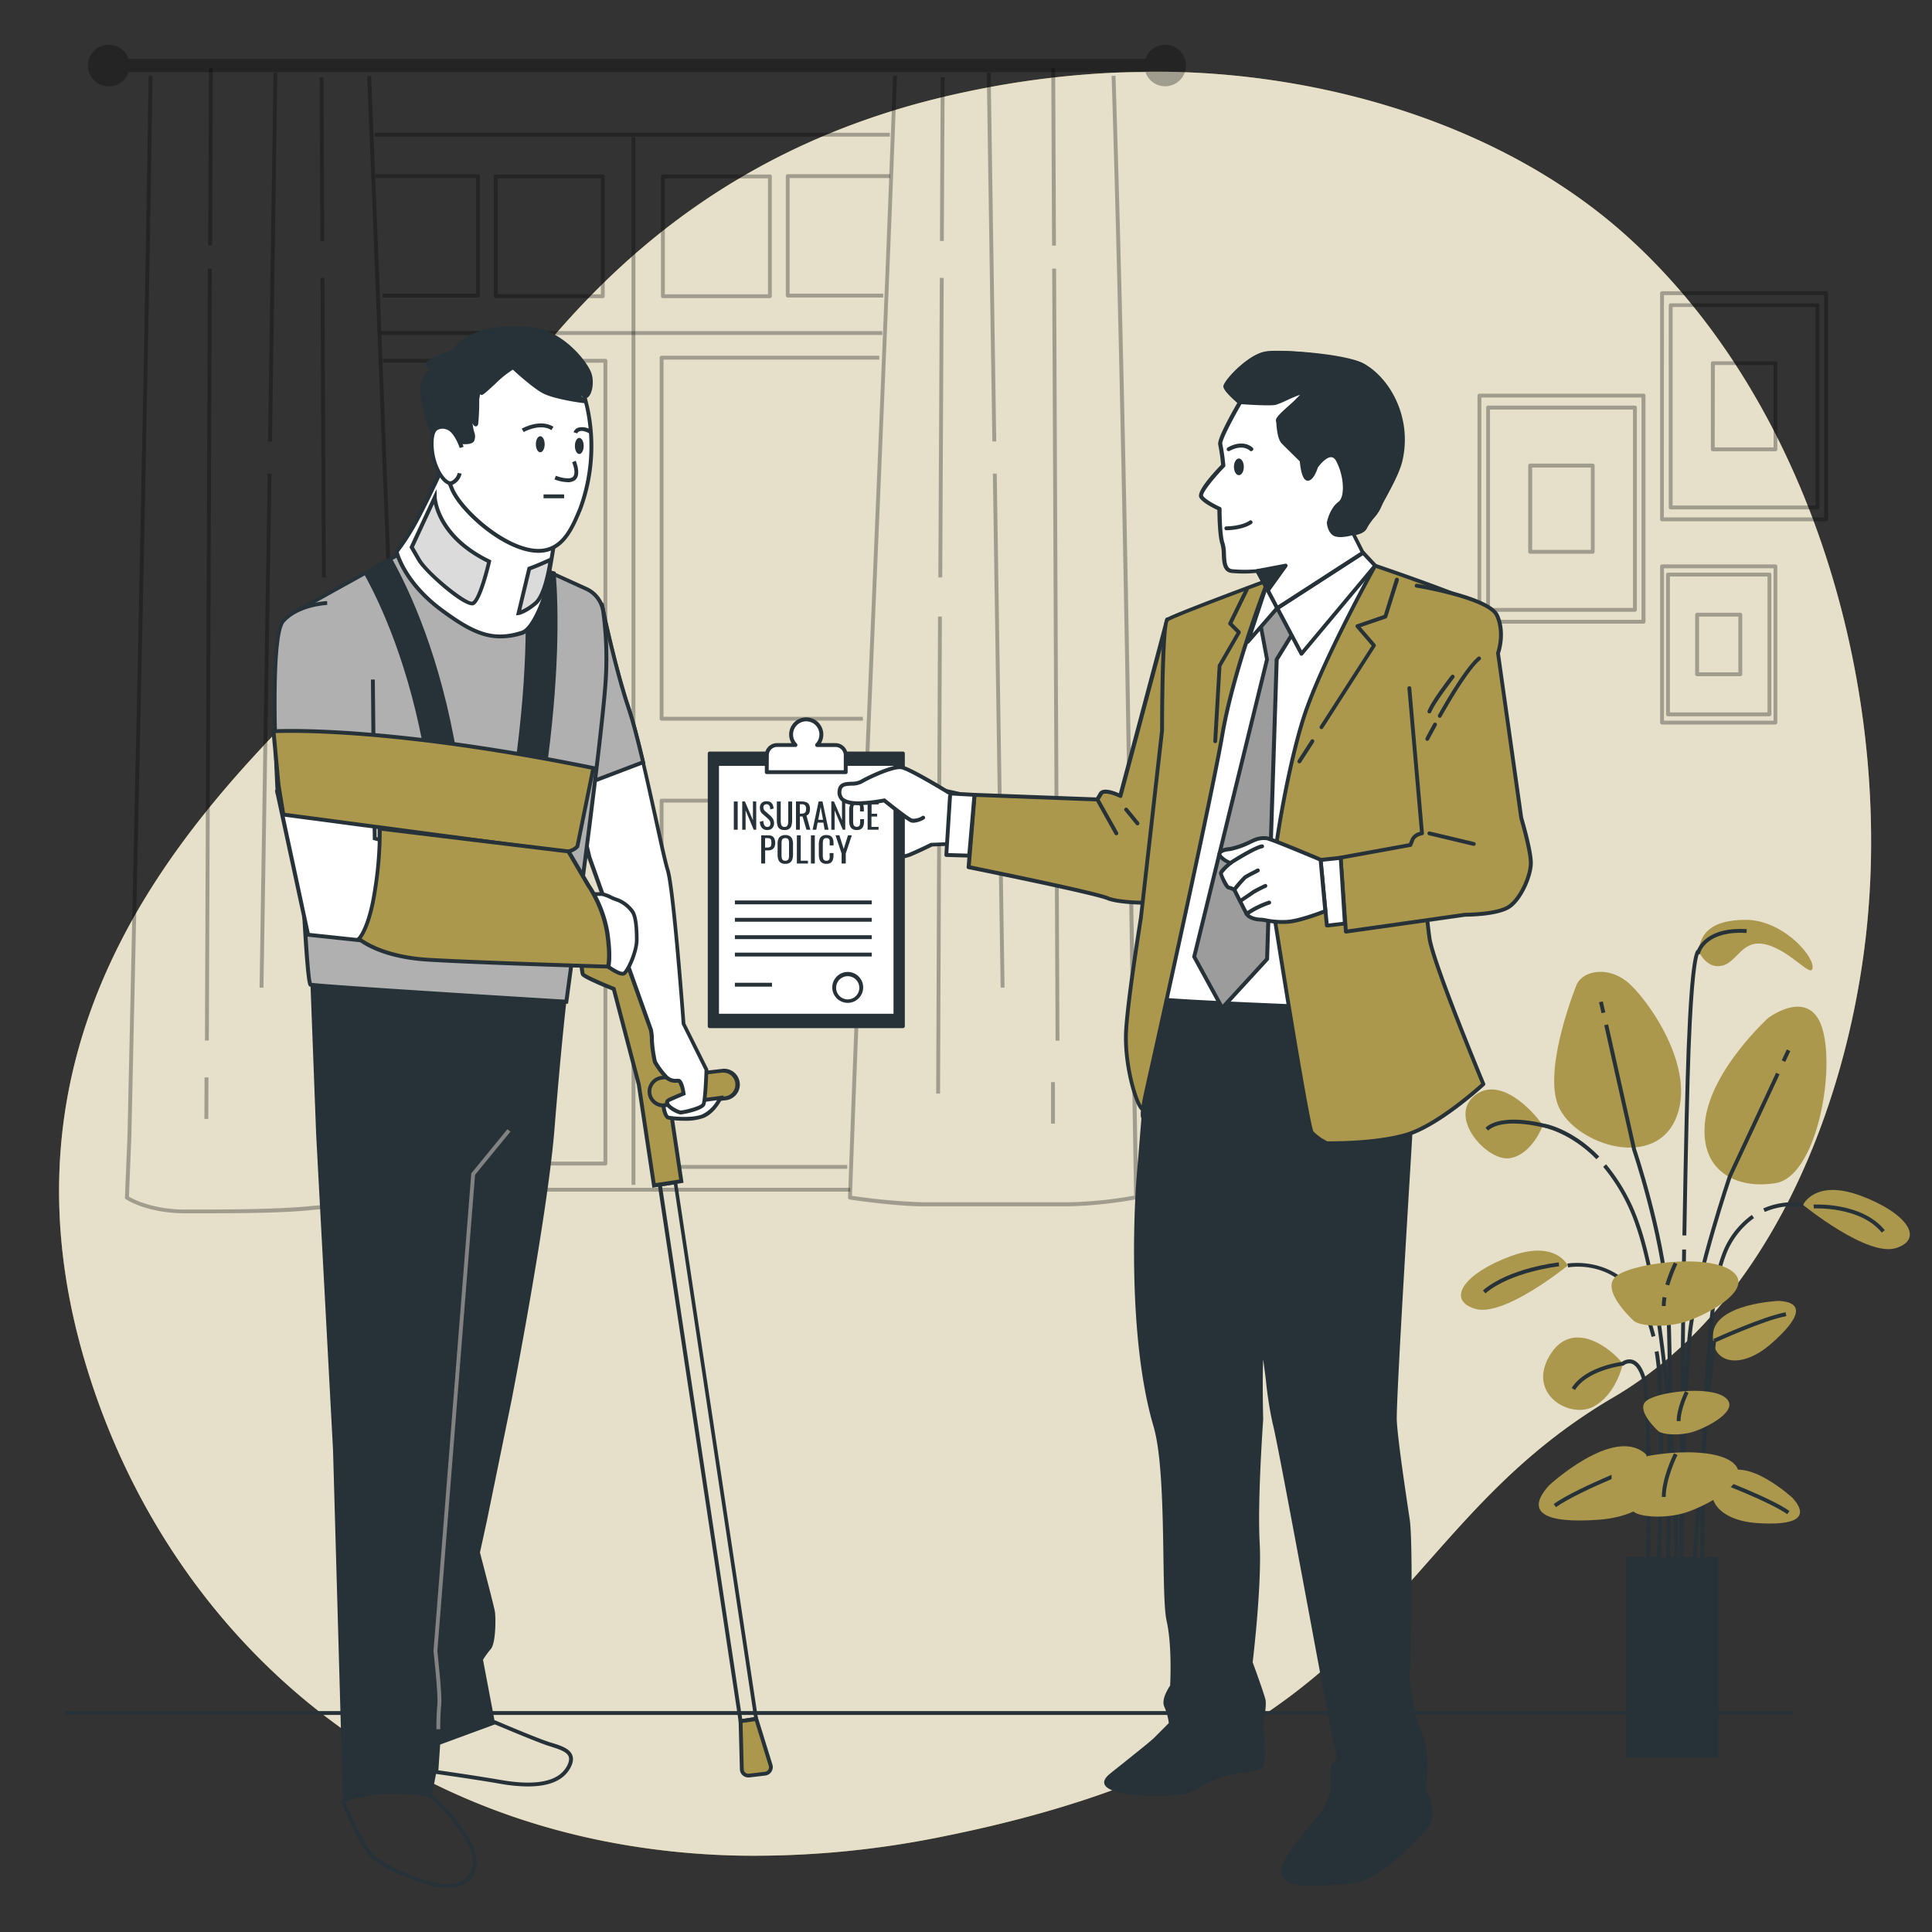 <?xml version="1.0" encoding="utf-8"?>
<svg xmlns="http://www.w3.org/2000/svg" viewBox="0 0 500 500">
  <rect x="0" y="0" width="500" height="500" fill="#333333" stroke="none"/>
  <g id="freepik--background-simple--inject-330">
    <path d="M482.77,243.25c-5.19,43.91-25.23,94.95-65.27,118.4C357,397.09,362.07,451.6,244,475.29a243,243,0,0,1-52.35,4.95,202.65,202.65,0,0,1-25.7-2.1c-75-11-125.54-63.12-144.06-126.09C-2.5,269.24,46.19,215,78.46,182.37S134.36,47.93,250.25,23.72a235.45,235.45,0,0,1,53.8-5.11c41.24,1,86.21,14.55,117.33,42.81q3.51,3.18,6.83,6.59C471.46,112.41,489.84,183.4,482.77,243.25Z" style="fill:#AB984D"/>
    <path d="M482.77,243.25c-5.19,43.91-25.23,94.95-65.27,118.4C357,397.09,362.07,451.6,244,475.29a243,243,0,0,1-52.35,4.95,202.65,202.65,0,0,1-25.7-2.1c-75-11-125.54-63.12-144.06-126.09C-2.5,269.24,46.19,215,78.46,182.37S134.36,47.93,250.25,23.72a235.45,235.45,0,0,1,53.8-5.11c41.24,1,86.21,14.55,117.33,42.81q3.51,3.18,6.83,6.59C471.46,112.41,489.84,183.4,482.77,243.25Z" style="fill:#fff;opacity:0.7"/>
  </g>
  <g id="freepik--Floor--inject-330">
    <path d="M463.79,443.83H17.17a.5.5,0,0,1-.5-.5.5.5,0,0,1,.5-.5H463.79a.5.5,0,0,1,.5.5A.5.5,0,0,1,463.79,443.83Z" style="fill:#263238"/>
  </g>
  <g id="freepik--Window--inject-330">
    <path d="M301.53,11.57a5.37,5.37,0,0,0-5.08,3.67H33.26a5.39,5.39,0,1,0,0,3.44H296.45a5.38,5.38,0,1,0,5.08-7.11Z" style="opacity:0.3"/>
    <g style="opacity:0.3">
      <path d="M47.92,314c-9.8,0-15.14-3.49-15.37-3.64a.51.51,0,0,1-.22-.43L33,293.89l.9-41.18c1.67-76.48,3.4-155.57,4.58-233.06h1c-1.18,77.5-2.91,156.59-4.58,233.07L34,293.92l-.63,15.78c1.12.66,6.22,3.33,14.58,3.33,9.92,0,23.51,0,32.36-.89,8-.79,22.47-.88,25.31-.89l.38-17.33c-2.28-52.55-4.36-106.42-6.39-158.52-1.47-38-3-77.25-4.57-115.73l1,0c1.58,38.48,3.1,77.75,4.57,115.73,2,52.1,4.11,106,6.38,158.55l-.38,17.85a.51.51,0,0,1-.5.49c-.17,0-17,0-25.7.89S57.86,314,47.92,314Z"/>
      <rect height="1" transform="translate(-231 336.54) rotate(-89.78)" width="10.74" x="48.06" y="283.72"/>
      <rect height="1" transform="translate(-115.69 222.68) rotate(-89.78)" width="199.79" x="-45.96" y="168.91"/>
      <rect height="1" transform="translate(13.66 94.91) rotate(-89.75)" width="45.93" x="31.53" y="40.09"/>
      <rect height="1" transform="translate(-121.42 254.85) rotate(-89.1)" width="133.03" x="2.21" y="188.59"/>
      <rect height="1" transform="translate(3.01 136.14) rotate(-89.16)" width="95.45" x="22.85" y="66.04"/>
      <rect height="123.46" transform="translate(-1 0.38) rotate(-0.26)" width="1" x="83.64" y="159.57"/>
      <rect height="77.53" transform="translate(-0.5 0.38) rotate(-0.26)" width="1" x="83.14" y="71.91"/>
      <rect height="42.35" transform="translate(-0.19 0.38) rotate(-0.26)" width="1" x="82.82" y="20.02"/>
    </g>
    <g style="opacity:0.3">
      <path d="M276.6,312.19H238.9c-7.35,0-18.85-1.73-19-1.75a.5.5,0,0,1-.43-.51c1.84-51.15,4-103.61,6.17-154.35,1.87-44.62,3.81-90.76,5.49-136l1,0c-1.69,45.19-3.62,91.33-5.49,136-2.12,50.59-4.31,102.89-6.15,153.9a158.21,158.21,0,0,0,18.37,1.67h37.7a107.41,107.41,0,0,0,16.95-1.72q-.6-34.1-1.15-68.42c-1.18-72.66-2.4-147.78-4.67-221.38l1,0C291,93.24,292.22,168.37,293.4,241q.57,34.52,1.16,68.85a.51.51,0,0,1-.41.5A110.82,110.82,0,0,1,276.6,312.19Z"/>
      <rect height="10.74" transform="matrix(1, 0, 0, 1, -1.24, 1.2)" width="1" x="273.25" y="278.85"/>
      <rect height="199.79" transform="translate(-0.74 1.2) rotate(-0.25)" width="1" x="272.75" y="69.52"/>
      <rect height="45.93" transform="translate(-0.18 1.19) rotate(-0.25)" width="1" x="272.18" y="17.63"/>
      <rect height="133.03" transform="translate(-2.83 3.93) rotate(-0.87)" width="1" x="257.95" y="122.58"/>
      <rect height="95.45" transform="translate(-0.98 3.89) rotate(-0.87)" width="1" x="256.1" y="18.82"/>
      <rect height="1" transform="translate(20.79 463.48) rotate(-89.78)" width="123.46" x="181.31" y="220.8"/>
      <rect height="1" transform="translate(131.68 353.67) rotate(-89.72)" width="77.53" x="204.77" y="110.17"/>
      <rect height="1" transform="translate(201.48 284.84) rotate(-89.72)" width="42.35" x="222.68" y="40.69"/>
    </g>
    <g style="opacity:0.3">
      <path d="M123.67,77H99V76h24.22V46.08h-26v-1h26.49a.5.5,0,0,1,.5.5V76.49A.5.5,0,0,1,123.67,77Z"/>
      <path d="M156,77.16H128.29a.5.5,0,0,1-.5-.5v-31a.5.5,0,0,1,.5-.5H156a.5.5,0,0,1,.5.5v31A.51.51,0,0,1,156,77.16Zm-27.19-1h26.69v-30H128.79Z"/>
    </g>
    <g style="opacity:0.3">
      <path d="M228.59,77H203.87a.5.5,0,0,1-.5-.5V45.58a.5.5,0,0,1,.5-.5h26.48v1h-26V76h24.22Z"/>
      <path d="M199.25,77.16H171.56a.5.5,0,0,1-.5-.5v-31a.5.5,0,0,1,.5-.5h27.69a.5.5,0,0,1,.5.5v31A.51.51,0,0,1,199.25,77.16Zm-27.19-1h26.69v-30H172.06Z"/>
    </g>
    <path d="M156.68,186.51H101.55v-1h54.63V93.86H99.13v-1h57.55a.5.5,0,0,1,.5.5V186A.5.5,0,0,1,156.68,186.51Z" style="opacity:0.3"/>
    <path d="M223.32,186.51h-52.1a.51.51,0,0,1-.5-.5V92.57a.51.51,0,0,1,.5-.5h56.34v1H171.72v92.44h51.6Z" style="opacity:0.3"/>
    <path d="M156.68,301.62H107.41v-1h48.77V208.49H103.37v-1h53.31a.5.5,0,0,1,.5.5v93.13A.5.5,0,0,1,156.68,301.62Z" style="opacity:0.3"/>
    <path d="M219.27,302.49H171.22a.51.51,0,0,1-.5-.5V207.2a.51.51,0,0,1,.5-.5h52.71v1H171.72v93.79h47.55Z" style="opacity:0.3"/>
    <rect height="1" style="opacity:0.3" width="112.85" x="107.17" y="307.4"/>
    <rect height="1" style="opacity:0.3" width="133.33" x="96.96" y="34.36"/>
    <rect height="271.13" style="opacity:0.3" width="1" x="163.44" y="35.5"/>
    <rect height="1" style="opacity:0.3" width="129.69" x="98.65" y="85.69"/>
  </g>
  <g id="freepik--Plant--inject-330">
    <path d="M399.29,291.26s-2.71,7.45-8.47,8.47-15.93-10.17-9.49-15.93S396.58,287.19,399.29,291.26Z" style="fill:#AB984D"/>
    <path d="M408.1,254.65s-8.47,20.68-5.08,30.84,24.4,17.63,30.5,4.41S426.06,258,421,254,409.8,251.26,408.1,254.65Z" style="fill:#AB984D"/>
    <path d="M457.58,263.47S443,276.68,441.31,289.9s8.14,18,18.3,16.27,15.25-27.45,12.2-39.32S457.58,263.47,457.58,263.47Z" style="fill:#AB984D"/>
    <path d="M460.29,336.67s-16.27.68-16.94,8.47,7.11,9.49,14.91,2.71S467.07,337,460.29,336.67Z" style="fill:#AB984D"/>
    <path d="M443.82,347.45l-.41-.91c.52-.24,12.94-5.9,18.71-6.92l.18,1C456.65,341.6,444,347.39,443.82,347.45Z" style="fill:#263238"/>
    <path d="M463.92,387.67s-11.95-11.06-18-6-1.71,11.73,8.59,12.48S468.46,392.72,463.92,387.67Z" style="fill:#AB984D"/>
    <path d="M462.54,391.87c-4.69-3.3-17.75-8.22-17.88-8.27l.35-.94c.54.2,13.31,5,18.1,8.39Z" style="fill:#263238"/>
    <path d="M400.89,384.42s16.47-15.25,24.75-8.34S428,392.26,413.8,393.3,394.63,391.37,400.89,384.42Z" style="fill:#AB984D"/>
    <path d="M402.68,390.05l-.58-.82c6.59-4.64,24.17-11.27,24.92-11.55l.35.94C427.19,378.69,409.16,385.48,402.68,390.05Z" style="fill:#263238"/>
    <path d="M420,352.94s-1.69,8.13-7.79,11.18S395.22,360.73,401,350.9,416.91,348.87,420,352.94Z" style="fill:#AB984D"/>
    <path d="M405.73,327.52s-3.05-6.78-14.91-2.37-16.61,11.18-9.15,13.55S405.73,327.52,405.73,327.52Z" style="fill:#AB984D"/>
    <path d="M384.42,334.72l-.64-.76c6.83-5.81,19.1-7.19,19.62-7.25l.11,1C403.39,327.72,391,329.12,384.42,334.72Z" style="fill:#263238"/>
    <path d="M439.62,246.18s2,4.75,6.1,3.73,5.08-7.12,11.52-5.42,11.86,9.15,11.86,5.76-8.13-12.2-17.28-12.2S440,241.78,439.62,246.18Z" style="fill:#AB984D"/>
    <path d="M427.44,346a45.65,45.65,0,0,0-1.51-4.9c-5.85-15.61-19.53-13.2-20.11-13.09l-.19-1c.16,0,15.08-2.69,21.24,13.72a46.15,46.15,0,0,1,1.54,5Z" style="fill:#263238"/>
    <path d="M466.63,311.82s3.05-6.78,14.91-2.37,16.61,11.18,9.15,13.55S466.63,311.82,466.63,311.82Z" style="fill:#AB984D"/>
    <path d="M487,319c-5.54-6.85-17.46-6.27-17.58-6.26l-.06-1c.51,0,12.55-.61,18.42,6.63Z" style="fill:#263238"/>
    <path d="M456.73,313.65l-.4-.91a19.14,19.14,0,0,1,10.4-1.41l-.19,1A18.45,18.45,0,0,0,456.73,313.65Z" style="fill:#263238"/>
    <path d="M413.15,300c-6.94-7.08-13.87-8.25-13.94-8.26s-10.27-2.66-14.09.85l-.68-.74c4.23-3.87,14.54-1.2,15-1.09.24,0,7.26,1.2,14.45,8.54Z" style="fill:#263238"/>
    <rect height="2.9" style="fill:#263238" transform="translate(-46.97 96.96) rotate(-12.63)" width="1" x="414.14" y="259.25"/>
    <path d="M432,412l-1,0c0-.58,1.5-58.54,0-76s-8.51-38.16-8.58-38.37l-7.24-32.3,1-.22,7.22,32.25c.06.16,7.11,21,8.62,38.55S432,411.37,432,412Z" style="fill:#263238"/>
    <rect height="1" style="fill:#263238" transform="translate(18.9 576.2) rotate(-64.94)" width="3.09" x="460.69" y="272.75"/>
    <path d="M435.51,411.89h-1c0-.54.53-53.44,2.53-68.49s10.07-38.85,10.15-39.09l12.46-26.69.9.43-12.43,26.63c-.06.19-8.09,23.88-10.08,38.85S435.51,411.35,435.51,411.89Z" style="fill:#263238"/>
    <path d="M438.54,412l-1-.06c2-34.05,5.53-64.67,5.57-65l1,.12C444.08,347.36,440.55,378,438.54,412Z" style="fill:#263238"/>
    <path d="M426.9,411.89l-1,0c0-.49,1-48.67-1-55.1-.69-2.23-1.62-3.58-2.69-3.89a2.25,2.25,0,0,0-1.94.44l-.11.09-.15,0c-.09,0-9.18,1.14-12.4,6.31l-.85-.53c3.29-5.28,11.76-6.59,13-6.75a3.2,3.2,0,0,1,2.72-.55c1.44.42,2.57,1.95,3.37,4.56C427.89,363.06,426.94,409.9,426.9,411.89Z" style="fill:#263238"/>
    <path d="M429.43,412l-1,0c0-.48,2.41-47.53-.2-62.15l1-.18C431.85,364.32,429.45,411.48,429.43,412Z" style="fill:#263238"/>
    <path d="M440.08,412c0-2.88-.63-70.81,5.41-86.91a21.75,21.75,0,0,1,7.89-10.67l.56.82a20.74,20.74,0,0,0-7.51,10.2c-6,15.93-5.36,85.85-5.35,86.55Z" style="fill:#263238"/>
    <path d="M434,412l-1-.14c1.43-10.45-1.46-71.13-9.6-94.53a47.77,47.77,0,0,0-8.5-15.36l.76-.65A48.45,48.45,0,0,1,424.34,317C432.52,340.47,435.42,401.44,434,412Z" style="fill:#263238"/>
    <path d="M435.51,411.88h-1c0-.59.35-59.43.84-88.5l1,0C435.86,352.46,435.51,411.29,435.51,411.88Z" style="fill:#263238"/>
    <path d="M436.41,319.74h-1c.4-23.45.78-39.84,1.12-48.71.89-23,2.18-25,2.72-25.26.52-1.22,3.19-5.93,12.8-5.31l-.06,1c-10-.64-11.82,4.66-11.9,4.88l-.24.75-.2-.19c-.42,1.1-1.4,5.6-2.12,24.17C437.19,279.92,436.81,296.3,436.41,319.74Z" style="fill:#263238"/>
    <path d="M422.94,341.94s-8.47-7.56-5.08-11.28,24.4-6.44,30.5-1.61-7.46,11.65-12.54,13.13S424.64,343.17,422.94,341.94Z" style="fill:#AB984D"/>
    <path d="M431.08,338h-1a15.23,15.23,0,0,1,.19-2.34l1,.16A14.42,14.42,0,0,0,431.08,338Z" style="fill:#263238"/>
    <path d="M432,332.68l-1-.28a37.94,37.94,0,0,1,2.2-5.69l.9.44A39,39,0,0,0,432,332.68Z" style="fill:#263238"/>
    <path d="M422.94,391.34s-8.47-7.56-5.08-11.28,24.4-6.44,30.5-1.61-7.46,11.65-12.54,13.13S424.64,392.57,422.94,391.34Z" style="fill:#AB984D"/>
    <path d="M431.08,387.41h-1c0-4.94,3-11.05,3.15-11.3l.9.44C434.1,376.61,431.08,382.71,431.08,387.41Z" style="fill:#263238"/>
    <path d="M429.25,370.44s-5.75-5.13-3.45-7.65,16.57-4.37,20.71-1.09-5.06,7.9-8.52,8.91S430.4,371.28,429.25,370.44Z" style="fill:#AB984D"/>
    <path d="M434.93,367.77h-1c0-3.38,2.07-7.56,2.16-7.74l.9.45S434.93,364.62,434.93,367.77Z" style="fill:#263238"/>
    <rect height="50.86" style="fill:#263238" width="22.94" x="421.29" y="403.48"/>
    <path d="M444.73,454.83H420.79V403h23.94Zm-22.94-1h21.94V404H421.79Z" style="fill:#263238"/>
  </g>
  <g id="freepik--Pictures--inject-330">
    <g style="opacity:0.3">
      <path d="M472.6,134.9H430.13a.51.51,0,0,1-.5-.5V75.87a.5.5,0,0,1,.5-.5H472.6a.5.5,0,0,1,.5.5V134.4A.5.5,0,0,1,472.6,134.9Zm-42-1H472.1V76.37H430.63Z"/>
      <path d="M470.37,131.82h-38a.5.5,0,0,1-.5-.5V79a.5.5,0,0,1,.5-.5h38a.5.5,0,0,1,.5.5v52.37A.5.5,0,0,1,470.37,131.82Zm-37.5-1h37V79.45h-37Z"/>
      <path d="M459.47,116.79h-16.2a.5.5,0,0,1-.5-.5V94a.5.5,0,0,1,.5-.5h16.2a.51.51,0,0,1,.5.5v22.32A.5.5,0,0,1,459.47,116.79Zm-15.7-1H459V94.47h-15.2Z"/>
      <path d="M459.47,187.5H430.13a.51.51,0,0,1-.5-.5V146.57a.51.51,0,0,1,.5-.5h29.34a.51.51,0,0,1,.5.5V187A.51.51,0,0,1,459.47,187.5Zm-28.84-1H459V147.07H430.63Z"/>
      <path d="M457.93,185.37H431.68a.5.5,0,0,1-.5-.5V148.7a.5.5,0,0,1,.5-.5h26.25a.5.5,0,0,1,.5.5v36.17A.5.5,0,0,1,457.93,185.37Zm-25.75-1h25.25V149.2H432.18Z"/>
      <path d="M450.39,175H439.21a.5.5,0,0,1-.5-.5V159.08a.5.5,0,0,1,.5-.5h11.18a.5.5,0,0,1,.5.5v15.41A.5.5,0,0,1,450.39,175Zm-10.68-1h10.18V159.58H439.71Z"/>
      <path d="M425.35,161.4H382.88a.5.5,0,0,1-.5-.5V102.38a.5.5,0,0,1,.5-.5h42.47a.5.5,0,0,1,.5.5V160.9A.5.5,0,0,1,425.35,161.4Zm-42-1h41.47V102.88H383.38Z"/>
      <path d="M423.12,158.33h-38a.51.51,0,0,1-.5-.5V105.46a.5.5,0,0,1,.5-.5h38a.5.5,0,0,1,.5.5v52.37A.51.51,0,0,1,423.12,158.33Zm-37.51-1h37V106h-37Z"/>
      <path d="M412.21,143.3H396a.5.5,0,0,1-.5-.5V120.48a.5.5,0,0,1,.5-.5h16.19a.5.5,0,0,1,.5.5V142.8A.5.5,0,0,1,412.21,143.3Zm-15.69-1h15.19V121H396.52Z"/>
    </g>
  </g>
  <g id="freepik--character-2--inject-330">
    <path d="M248.79,205.62a71.27,71.27,0,0,0-7.68-1.53c-3.51-.44-13.73,3.33-13.73,3.33l.78,14.45s4.61.44,7.24-.66,5.71-2.63,5.71-2.63l5.27-.22Z" style="fill:#fff"/>
    <path d="M230.31,222.46c-1.21,0-2.12-.09-2.2-.09a.5.5,0,0,1-.45-.47l-.78-14.45a.51.51,0,0,1,.32-.5c.43-.15,10.38-3.8,14-3.36a71.69,71.69,0,0,1,7.75,1.55.5.5,0,0,1,.36.58l-2.41,12.73a.51.51,0,0,1-.47.41l-5.16.21c-.55.27-3.29,1.62-5.65,2.6A14.92,14.92,0,0,1,230.31,222.46Zm-1.68-1.06c1.18.08,4.55.19,6.58-.65,2.59-1.08,5.64-2.61,5.67-2.62a.54.54,0,0,1,.21,0l4.87-.21L248.21,206a69.1,69.1,0,0,0-7.16-1.41c-3-.37-11.35,2.54-13.15,3.19Z" style="fill:#263238"/>
    <path d="M299.36,246.71l-4.78,58.58s-3.09,38.17,4.41,63.62c3.58,12.12,1.88,43.69,3.4,50.38s.91,17,.91,17-2.43,3.34-1.52,5.16A16.53,16.53,0,0,1,303,446l-3.95,4c-1.52,1.52-9.72,7.9-11.55,9.42s-2.12,2.73,2.13,3.95,15.19.91,17.32.3,6.68-3.95,10.93-4.86,7.6-.91,8.51-1.82,0-10.64,0-10.64.91-4.86.61-6.37-3.34-9.73-3.34-9.73,2.43-19.74,1.82-31,.91-31.9.91-31.9-.31-16.4.29-18.22,2,15.21,3.18,19.16,15.37,82.05,16,83.57a11.72,11.72,0,0,1,.61,3.65,3.15,3.15,0,0,0-1.52,2.12,28.32,28.32,0,0,0,0,5.17,28.76,28.76,0,0,1-2.12,5.77c-1.22,2.13-12.83,13.89-10.4,16.93s9.41,2.13,17.62,1.22,19.21-14.2,19.21-14.2,1.52-1.52.91-4.86-1.52-3.95-1.52-4.86a61,61,0,0,0,.3-8.81c-.3-3.65-2.43-7-3-10.37s-1.82-8.81-1.51-11.24.91-33.13,0-39.21-3-20.05-3.35-25.52,4-73.84,4-73.84l-2.88-47.25Z" style="fill:#263238"/>
    <path d="M339.37,488.09c-3.4,0-6-.56-7.37-2.29-1.91-2.39,2.64-8.16,7.88-14.38a34.93,34.93,0,0,0,2.48-3.11,27.76,27.76,0,0,0,2.06-5.56,26.49,26.49,0,0,1,0-5.22,3.76,3.76,0,0,1,1.5-2.31,10.51,10.51,0,0,0-.56-3.18c-.28-.7-2.73-13.79-6.69-35.1-4.05-21.74-8.64-46.37-9.3-48.51a99.92,99.92,0,0,1-1.77-11.34c-.23-1.83-.48-3.79-.69-5.29-.17,3.75-.12,10.65,0,15.53,0,.25-1.51,20.8-.91,31.88.58,10.7-1.61,29.27-1.81,31,.38,1,3,8.23,3.32,9.69s-.46,5.74-.6,6.5c.29,3,.82,10-.15,11-.68.68-2.16.9-4.39,1.22-1.29.18-2.75.39-4.36.74a30,30,0,0,0-7.42,3.19,20.66,20.66,0,0,1-3.49,1.66c-2.33.67-13.34.91-17.59-.3-2.37-.68-3.52-1.41-3.72-2.36s.65-1.82,1.41-2.46c.59-.49,1.84-1.48,3.32-2.65,3-2.42,7.18-5.72,8.2-6.73l3.77-3.78a15.27,15.27,0,0,0-1.13-4.15c-.95-1.89,1-4.85,1.47-5.56.07-1.26.48-10.62-.91-16.73-.61-2.68-.71-9.22-.83-16.8-.18-11.7-.41-26.25-2.56-33.55-7.44-25.24-4.46-63.42-4.43-63.8l4.78-58.58a.5.5,0,0,1,.5-.46l62.73-.16h0a.5.5,0,0,1,.5.47l2.88,47.24c0,.75-4.25,68.48-4,73.85.29,5.17,2.25,18.22,3.19,24.5l.15,1c.9,6,.35,36.56,0,39.34-.24,1.93.53,5.94,1.15,9.17.14.69.26,1.34.37,1.92a24.69,24.69,0,0,0,1.37,4.35,22.59,22.59,0,0,1,1.67,6.07,45.48,45.48,0,0,1-.2,7.54c-.06.61-.1,1.07-.1,1.31a2.48,2.48,0,0,0,.31.93,14.38,14.38,0,0,1,1.2,3.84c.65,3.56-1,5.23-1.05,5.3-.42.52-11.2,13.42-19.51,14.34l-.93.11A94.58,94.58,0,0,1,339.37,488.09ZM326.78,348.48h.05c.64.07.76.39,1.77,8.49a99.86,99.86,0,0,0,1.74,11.16c.67,2.2,5.27,26.86,9.32,48.63,3.12,16.75,6.35,34.08,6.64,34.91a12.26,12.26,0,0,1,.64,3.83.49.49,0,0,1-.27.44,2.67,2.67,0,0,0-1.26,1.78,28.6,28.6,0,0,0,0,5,.43.43,0,0,1,0,.16,28.52,28.52,0,0,1-2.18,5.9,34.42,34.42,0,0,1-2.59,3.26c-3.05,3.62-9.41,11.16-7.85,13.11,2.16,2.71,8.69,2,16.24,1.13l.93-.1c7.91-.88,18.77-13.89,18.88-14s1.35-1.44.81-4.45a13.85,13.85,0,0,0-1.12-3.6,3.13,3.13,0,0,1-.41-1.35c0-.25,0-.74.1-1.4a44.64,44.64,0,0,0,.2-7.37,21.63,21.63,0,0,0-1.61-5.79,27.25,27.25,0,0,1-1.42-4.53c-.1-.58-.23-1.23-.36-1.91-.63-3.3-1.42-7.4-1.16-9.48.34-2.77.89-33.12,0-39.08l-.15-1c-.94-6.28-2.91-19.37-3.2-24.58-.3-5.44,3.78-71.11,4-73.91l-2.85-46.71-61.8.16-4.74,58.12c0,.38-3,38.37,4.39,63.44,2.19,7.43,2.42,22.06,2.6,33.81.12,7.53.22,14,.81,16.6,1.52,6.67.95,16.72.92,17.15a.58.58,0,0,1-.09.26c-.63.87-2.11,3.38-1.48,4.65A17,17,0,0,1,303.5,446a.53.53,0,0,1-.15.41l-4,3.94c-1,1.06-5.06,4.25-8.28,6.81-1.47,1.17-2.71,2.16-3.29,2.64-.79.66-1.15,1.16-1.08,1.49s.53.89,3,1.6c4.24,1.21,15.1.86,17,.3a20.81,20.81,0,0,0,3.28-1.58,30.81,30.81,0,0,1,7.69-3.29c1.64-.35,3.12-.56,4.42-.75,1.82-.26,3.39-.49,3.84-.94.44-.61.27-5.79-.15-10.23a.71.71,0,0,1,0-.14c.25-1.32.84-5,.61-6.19-.3-1.46-3.29-9.56-3.32-9.64a.5.5,0,0,1,0-.24c0-.19,2.42-19.83,1.82-30.9s.9-31.75.91-32c0-1.64-.3-16.49.32-18.34A.6.6,0,0,1,326.78,348.48ZM303.3,436.3h0Z" style="fill:#263238"/>
    <path d="M302.1,160.32,289.94,206s-4.16-2.08-5.05-.59l-.89,1.49-31.81-1.19-1.49,18.72s32.4,6.54,36,8,14,1.19,14,1.19l6.25-67.18Z" style="fill:#AB984D"/>
    <path d="M298.44,234.17c-3.29,0-9.33-.16-12-1.26-3.48-1.45-35.55-7.93-35.88-8a.49.49,0,0,1-.39-.53l1.48-18.72a.5.5,0,0,1,.52-.46l31.51,1.18.74-1.24c.91-1.51,3.82-.45,5.15.15l12-45.1a.51.51,0,0,1,.38-.36.5.5,0,0,1,.5.18l4.78,6.14a.47.47,0,0,1,.1.36l-6.24,67.18a.5.5,0,0,1-.48.45C300.54,234.14,299.69,234.17,298.44,234.17ZM251.24,224c4,.82,32.24,6.56,35.62,8,3,1.26,11.31,1.19,13.33,1.16l6.18-66.54-4-5.19-11.91,44.7a.48.48,0,0,1-.27.33.5.5,0,0,1-.43,0c-1.57-.78-4-1.49-4.4-.78l-.9,1.48a.49.49,0,0,1-.44.25l-31.33-1.18Z" style="fill:#263238"/>
    <path d="M288.91,216.16a.52.52,0,0,1-.44-.25l-4.91-8.78a.5.5,0,0,1,.87-.49l4.92,8.78a.5.5,0,0,1-.44.74Z" style="fill:#263238"/>
    <path d="M294.38,213.59a.5.5,0,0,1-.39-.18l-2.89-3.54a.5.5,0,1,1,.77-.63l2.89,3.53a.5.5,0,0,1-.07.71A.51.51,0,0,1,294.38,213.59Z" style="fill:#263238"/>
    <polygon points="252.19 205.7 245.91 205.36 244.9 221.27 250.82 221.44 252.19 205.7" style="fill:#fff"/>
    <path d="M250.82,221.94h0l-5.93-.17a.48.48,0,0,1-.35-.16.51.51,0,0,1-.13-.37l1-15.91a.5.5,0,0,1,.53-.47l6.28.34a.53.53,0,0,1,.35.17.5.5,0,0,1,.12.37l-1.37,15.74A.5.5,0,0,1,250.82,221.94Zm-5.39-1.16,4.94.14,1.28-14.75-5.27-.29Z" style="fill:#263238"/>
    <path d="M331.23,153.45l-8.6-.86s-23.51,105.4-21.87,106,36.1,1.91,36.1,1.91l20.76-112.71-6.29-1.37Z" style="fill:#fff"/>
    <path d="M336.86,261h0c-3.53-.14-34.58-1.38-36.24-1.94-.71-.23-1.45-.48,10-53.75,5.61-26.12,11.49-52.51,11.55-52.78a.51.51,0,0,1,.54-.39l8.49.85,20-7a.49.49,0,0,1,.27,0l6.29,1.37a.51.51,0,0,1,.39.58L337.35,260.54A.49.49,0,0,1,336.86,261Zm-35.69-2.83c2.65.41,22.05,1.29,35.28,1.82L357,148.12l-5.68-1.23-20,7a.39.39,0,0,1-.21,0l-8.16-.82C314.05,193.37,301.08,253.38,301.17,258.12Z" style="fill:#263238"/>
    <polygon points="326.25 161.74 327.91 170.66 309.06 247.6 316.3 260.83 327.91 248.19 330.4 170.66 336 161.53 331.23 153.45 326.25 161.74" style="fill:#9c9c9c"/>
    <path d="M316.3,261.33h-.06a.52.52,0,0,1-.38-.26l-7.24-13.22a.5.5,0,0,1-.05-.36l18.83-76.85-1.64-8.81a.54.54,0,0,1,.06-.35l5-8.29a.5.5,0,0,1,.43-.24h0a.48.48,0,0,1,.43.25l4.77,8.08a.51.51,0,0,1,0,.52l-5.53,9-2.48,77.4a.46.46,0,0,1-.13.32l-11.61,12.65A.51.51,0,0,1,316.3,261.33Zm-6.71-13.79L316.41,260l11-12,2.48-77.34a.55.55,0,0,1,.07-.25l5.44-8.86-4.19-7.1-4.44,7.41,1.62,8.72a.5.5,0,0,1,0,.21Z" style="fill:#263238"/>
    <polygon points="330.54 157.36 336.82 169.2 355.9 146.4 352.74 143.02 330.54 157.36" style="fill:#fff"/>
    <path d="M336.82,169.7h-.05a.53.53,0,0,1-.39-.26L330.1,157.6a.51.51,0,0,1,.17-.66l22.2-14.34a.5.5,0,0,1,.64.08l3.15,3.38a.5.5,0,0,1,0,.66l-19.07,22.8A.5.5,0,0,1,336.82,169.7Zm-5.62-12.17,5.72,10.78,18.31-21.89-2.57-2.75Z" style="fill:#263238"/>
    <polygon points="330.54 157.36 322.94 166.09 327.73 151.59 330.54 157.36" style="fill:#fff"/>
    <path d="M322.94,166.59a.54.54,0,0,1-.25-.06.51.51,0,0,1-.23-.59l4.79-14.51a.5.5,0,0,1,.93-.06l2.81,5.77a.5.5,0,0,1-.07.55l-7.61,8.73A.5.5,0,0,1,322.94,166.59Zm4.88-13.68-3.63,11,5.76-6.61Z" style="fill:#263238"/>
    <path d="M328.2,150.12s-8.87,22.51-11.87,40-18.62,87.51-19.65,92.17c-2.36,10.62.54,6-1.1,4.65s-4.69-11.76-4.14-20.52,3.83-29,3.83-29L300.74,189s0-27.62,1.36-28.71S328.2,150.12,328.2,150.12Z" style="fill:#AB984D"/>
    <path d="M295.86,289.62a.45.45,0,0,1-.2,0c-.22-.08-.58-.23-.39-2.24h0c-1.76-1.46-4.87-12.08-4.32-20.93.54-8.67,3.8-28.83,3.83-29L300.24,189c0-8.32.15-27.93,1.55-29s23.7-9.35,26.23-10.28a.5.5,0,0,1,.64.65c-.09.23-8.88,22.66-11.84,39.91-2.59,15-14.43,68.7-19.4,91.07l-.25,1.13c-.49,2.2-.74,3.67-.86,4.64a2.47,2.47,0,0,1,.08,2.24A.6.6,0,0,1,295.86,289.62Zm.38-.77h0ZM327.33,151c-9.89,3.65-24,9-24.91,9.74-.85,1.22-1.18,18-1.18,28.33l-5.48,48.46c0,.23-3.28,20.34-3.82,29-.5,8,2,17,3.51,19.52.15-1,.39-2.21.74-3.79l.25-1.13c5-22.36,16.81-76,19.39-91C318.45,174.81,325.57,155.6,327.33,151Z" style="fill:#263238"/>
    <path d="M314.47,192.32h0a.5.5,0,0,1-.47-.53l1.14-19.53a.41.41,0,0,1,.07-.22l4.8-8.3-2-2a.52.52,0,0,1-.1-.58l4.3-8.79a.5.5,0,0,1,.9.44l-4.14,8.47,2,2a.5.5,0,0,1,.08.6l-4.94,8.53L315,191.85A.49.49,0,0,1,314.47,192.32Z" style="fill:#263238"/>
    <path d="M355.9,146.4S342,171.26,337.38,185.75s-9,41.85-8.2,47.32,9.24,58.68,10.34,60.05a14.4,14.4,0,0,0,3.82,2.74s12,.3,20.51-2.16,20-13.14,20-13.14-13.15-31.63-14-37.92-1.09-10.94-1.09-10.94,15.86-72.75,15-74.39S355.9,146.4,355.9,146.4Z" style="fill:#AB984D"/>
    <path d="M344.54,296.37h-1.21a.56.56,0,0,1-.21-.06,14.57,14.57,0,0,1-4-2.87c-1.29-1.62-10.35-59.71-10.43-60.29-.86-5.67,3.6-33.14,8.22-47.54s18.41-39.19,18.55-39.44a.5.5,0,0,1,.6-.23c6.42,2.19,27.42,9.46,28.27,11.16s-11.24,57.46-15,74.65c0,.6.33,5,1.09,10.84.8,6.15,13.8,37.48,13.93,37.79a.5.5,0,0,1-.12.56c-.48.44-11.75,10.78-20.25,13.25C357.11,296.18,347.82,296.37,344.54,296.37Zm-1.07-1c1.24,0,12.37.14,20.24-2.14,7.58-2.2,17.84-11.22,19.59-12.79-1.47-3.55-13.08-31.71-13.87-37.73-.81-6.23-1.09-10.92-1.09-11a.33.33,0,0,1,0-.14c6.19-28.41,15.26-71.33,15.06-74.07-1.24-1.29-17.15-7.05-27.28-10.51-1.73,3.13-14,25.57-18.27,38.9-4.58,14.29-9,41.5-8.19,47.08,1.14,7.61,9.17,57.89,10.26,59.85A13.56,13.56,0,0,0,343.47,295.36Z" style="fill:#263238"/>
    <path d="M336.28,197.55a.53.53,0,0,1-.27-.08.5.5,0,0,1-.15-.69l3.38-5.25a.5.5,0,0,1,.84.54l-3.38,5.25A.48.48,0,0,1,336.28,197.55Z" style="fill:#263238"/>
    <path d="M342,188.7a.53.53,0,0,1-.27-.08.5.5,0,0,1-.15-.69L355,167.11l-4.07-4.72a.52.52,0,0,1-.11-.46.5.5,0,0,1,.32-.34l7-2.42,2.88-9.29a.5.5,0,0,1,1,.29l-3,9.54a.49.49,0,0,1-.31.33l-6.57,2.26,3.83,4.43a.51.51,0,0,1,0,.6L342.4,188.47A.52.52,0,0,1,342,188.7Z" style="fill:#263238"/>
    <path d="M364.73,178.1,368,215.66s-1.91.27-2.46,1.64l-.55,1.37L347,222l1.37,19.15,30.91-4.38s8.47,0,11.48-2.19,5.47-7.93,5.47-11.21-2.5-11.68-2.5-11.68l-6-42.57s1.91-5.2-.28-9.85-20.78-7.65-20.78-7.65" style="fill:#AB984D"/>
    <path d="M348.32,241.6a.47.47,0,0,1-.31-.12.48.48,0,0,1-.19-.35L346.45,222a.5.5,0,0,1,.41-.53l17.78-3.23.45-1.11a3.44,3.44,0,0,1,2.39-1.85l-3.24-37.13a.49.49,0,0,1,.45-.54.48.48,0,0,1,.54.45l3.28,37.57a.49.49,0,0,1-.43.53s-1.63.26-2.07,1.34l-.54,1.36a.52.52,0,0,1-.38.31l-17.61,3.2,1.3,18.16,30.38-4.3c.15,0,8.42,0,11.26-2.09s5.26-7.67,5.26-10.81-2.45-11.45-2.47-11.53l-6-42.65a.48.48,0,0,1,0-.24c0-.05,1.81-5.07-.26-9.46-1.7-3.62-15.31-6.55-20.41-7.38a.49.49,0,0,1-.41-.57.5.5,0,0,1,.57-.42c.77.13,18.88,3.11,21.16,7.94,2.09,4.44.61,9.27.33,10.11l6,42.45c.09.28,2.5,8.43,2.5,11.75s-2.53,9.33-5.67,11.62-11.43,2.28-11.78,2.28l-30.84,4.37Z" style="fill:#263238"/>
    <path d="M372.62,185.77a.45.45,0,0,1-.25-.07.49.49,0,0,1-.19-.68c3.11-5.53,7.42-12.61,10.29-15a.5.5,0,0,1,.7.07.49.49,0,0,1-.07.7c-2.14,1.77-5.71,7-10.05,14.69A.49.49,0,0,1,372.62,185.77Z" style="fill:#263238"/>
    <path d="M369.38,191.72a.64.64,0,0,1-.23-.05.51.51,0,0,1-.21-.68s.77-1.5,2-3.71a.5.5,0,0,1,.68-.2.5.5,0,0,1,.2.68c-1.21,2.2-2,3.69-2,3.69A.51.51,0,0,1,369.38,191.72Z" style="fill:#263238"/>
    <path d="M369.93,184.61a.63.63,0,0,1-.19,0,.5.5,0,0,1-.27-.65c1.1-2.77,5.88-8.89,6.08-9.15a.51.51,0,0,1,.71-.09.52.52,0,0,1,.08.71c0,.06-4.89,6.26-5.95,8.9A.49.49,0,0,1,369.93,184.61Z" style="fill:#263238"/>
    <path d="M381.41,218.9l-.11,0-11.49-2.73a.51.51,0,0,1-.37-.61.5.5,0,0,1,.6-.37l11.49,2.74a.5.5,0,0,1,.37.6A.51.51,0,0,1,381.41,218.9Z" style="fill:#263238"/>
    <polygon points="346.95 221.95 341.76 222.5 343.4 239.45 348.05 238.91 346.95 221.95" style="fill:#fff"/>
    <path d="M343.4,240a.46.46,0,0,1-.32-.11.48.48,0,0,1-.18-.34l-1.64-16.95a.5.5,0,0,1,.44-.55l5.2-.55a.53.53,0,0,1,.38.12.51.51,0,0,1,.17.35l1.1,17a.5.5,0,0,1-.44.52l-4.65.55Zm-1.1-17,1.55,16,3.67-.43-1-16Z" style="fill:#263238"/>
    <path d="M341.76,222.5s-12.49-5.27-13.88-5.55a6.3,6.3,0,0,0-3.46.55c-.69.28-4.3,2.08-6.1,2.22s-3,.69-2.63,1.66,2.77,1.94,2.77,1.94S316,225.4,316,226s1.52,3.74,1.94,3.74a6,6,0,0,1,1.52.56s2.49,5,3.19,6.23,2.91,1.52,3.74,1.52a30.86,30.86,0,0,0,6.92.56c3.47-.28,9.7-2.77,9.7-2.77Z" style="fill:#fff"/>
    <path d="M331.86,239.11a24.53,24.53,0,0,1-4.44-.45,7.57,7.57,0,0,0-1.06-.16c-1.11,0-3.4-.37-4.18-1.78-.63-1.13-2.69-5.24-3.12-6.1a5.46,5.46,0,0,0-1.15-.43c-1,0-2.44-3.85-2.44-4.24,0-.18,0-.69,2.07-2.5a5.09,5.09,0,0,1-2.31-1.87,1.28,1.28,0,0,1,.06-1.19c.49-.81,1.9-1.08,3-1.17a21.75,21.75,0,0,0,5.24-1.87l.7-.31a6.7,6.7,0,0,1,3.75-.58c1.39.28,12.69,5,14,5.58a.48.48,0,0,1,.3.41l1.23,13.29a.5.5,0,0,1-.32.51c-.25.1-6.34,2.53-9.84,2.81C332.82,239.1,332.33,239.11,331.86,239.11Zm-13.8-9.91a7,7,0,0,1,1.6.6.58.58,0,0,1,.22.22s2.5,5,3.17,6.22c.52.92,2.3,1.26,3.31,1.26a8.05,8.05,0,0,1,1.23.17,21.31,21.31,0,0,0,5.65.39c2.89-.23,7.86-2.08,9.21-2.6l-1.16-12.62c-3.65-1.54-12.44-5.19-13.51-5.4a5.77,5.77,0,0,0-3.18.53l-.66.29a21.81,21.81,0,0,1-5.58,2c-1.39.11-2.06.44-2.22.69a.29.29,0,0,0,0,.28,6,6,0,0,0,2.5,1.67.5.5,0,0,1,.13.85,12.4,12.4,0,0,0-2.32,2.31A13.74,13.74,0,0,0,318.06,229.2Z" style="fill:#263238"/>
    <path d="M318.46,223.82a.51.51,0,0,1-.42-.23.5.5,0,0,1,.15-.69c.65-.42,6.38-4.08,8.37-4.37a.51.51,0,0,1,.57.43.5.5,0,0,1-.42.56c-1.51.22-6.27,3.12-8,4.22A.45.45,0,0,1,318.46,223.82Z" style="fill:#263238"/>
    <path d="M319.43,230.75a.5.5,0,0,1-.39-.82,37.17,37.17,0,0,1,2.86-3.27,21.67,21.67,0,0,1,2.16-1.19c.52-.26,1-.53,1.19-.63a.5.5,0,0,1,.55.84c-.18.12-.61.34-1.28.68a21.92,21.92,0,0,0-2,1.1,36.84,36.84,0,0,0-2.68,3.1A.51.51,0,0,1,319.43,230.75Z" style="fill:#263238"/>
    <path d="M321.23,233.52a.48.48,0,0,1-.41-.23.49.49,0,0,1,.14-.69s2.48-1.66,3-2.06,3-1.58,3.27-1.71a.5.5,0,1,1,.43.9,33.8,33.8,0,0,0-3.1,1.61c-.56.42-3,2-3.07,2.09A.49.49,0,0,1,321.23,233.52Z" style="fill:#263238"/>
    <path d="M322.62,237a.52.52,0,0,1-.42-.22.5.5,0,0,1,.14-.69,23.41,23.41,0,0,1,6-3,.5.5,0,0,1,.23,1,23,23,0,0,0-5.65,2.83A.51.51,0,0,1,322.62,237Z" style="fill:#263238"/>
    <path d="M320.92,104.12s-5.51,9.43-5.11,10.81a51.2,51.2,0,0,1,.78,5.5s-6.48,6.68-5.69,8,4.71,3.15,4.71,3.15,0,6.87.79,9-.4,6.68,2.35,7.08a34.59,34.59,0,0,0,6.68,0l5.11,9.62L352.74,143,350.18,138s2.56-.2,3.15-1.57,3.53-4.52,3.73-5.5,5.3-8.65,4.71-13.17-5.88-20.67-8.83-23-21-4.12-25.54-3.14S317.18,99,317.18,100,320.92,104.12,320.92,104.12Z" style="fill:#fff"/>
    <path d="M330.54,157.86h-.12a.54.54,0,0,1-.32-.25l-5-9.34a33,33,0,0,1-6.47,0c-2.24-.32-2.35-2.82-2.43-4.82a10.24,10.24,0,0,0-.32-2.58c-.72-2-.81-7.48-.82-8.88-1-.47-3.91-1.93-4.65-3.22-.83-1.45,3.08-5.86,5.61-8.48a47.92,47.92,0,0,0-.74-5.19c-.4-1.39,3.44-8.23,4.94-10.83-1.28-1.11-3.59-3.23-3.59-4.23,0-1.38,6.07-8,10.61-8.94s22.74.67,26,3.24,8.45,19,9,23.36c.46,3.55-2.36,8.81-3.88,11.64a17.5,17.5,0,0,0-.84,1.68,10.41,10.41,0,0,1-1.92,3,17.09,17.09,0,0,0-1.84,2.65c-.5,1.15-2,1.6-2.85,1.78l2.25,4.44a.5.5,0,0,1-.18.64l-22.2,14.34A.43.43,0,0,1,330.54,157.86Zm-5.11-10.62a.51.51,0,0,1,.45.26l4.85,9.15,21.36-13.8-2.35-4.67a.47.47,0,0,1,0-.47.5.5,0,0,1,.39-.25c.63-.05,2.34-.38,2.73-1.27a16.91,16.91,0,0,1,2-2.87,13.38,13.38,0,0,0,1.74-2.53,10.2,10.2,0,0,1,.94-2c1.47-2.73,4.19-7.81,3.77-11-.62-4.72-5.9-20.51-8.65-22.71s-20.58-4-25.13-3c-4.39.95-9.66,7.14-9.82,8,.06.47,1.89,2.31,3.56,3.72a.51.51,0,0,1,.11.63c-2.56,4.38-5.22,9.61-5.06,10.42a51.18,51.18,0,0,1,.8,5.59.53.53,0,0,1-.14.4c-3.26,3.36-5.84,6.78-5.62,7.46.58,1,3.43,2.46,4.49,2.93a.5.5,0,0,1,.29.46c0,.06,0,6.81.76,8.86a10.29,10.29,0,0,1,.38,2.87c.09,2.22.25,3.69,1.57,3.88a34.4,34.4,0,0,0,6.56,0Z" style="fill:#263238"/>
    <path d="M352.94,94.69c-3.27-1.88-21-4.12-25.54-3.14S317.18,99,317.18,100s3.74,4.12,3.74,4.12,7.85.59,9.23.2,7.86-3.93,7.07-2.36-6.68,5.89-6.48,6.88.22,4.43,1.4,5.61,4.77,4.7,4.77,4.7.39,4.72,1.57,4.72,2.16-3.15,2.16-3.15,3.7-5.35,5.67-1.62,2.56,9.56.4,11.13-2.83,5.06-2.83,5.06.21,2.67,2,3.06a10.55,10.55,0,0,0,4.32-.39s2.56-.2,3.15-1.57,3.53-4.52,3.73-5.5,4.38-7.19,5.41-11.63C365,108.2,359.34,98.38,352.94,94.69Z" style="fill:#263238"/>
    <path d="M347,139a5.61,5.61,0,0,1-1.24-.12c-2.1-.47-2.36-3.38-2.37-3.51a.57.57,0,0,1,0-.13c0-.15.73-3.7,3-5.37,1.74-1.27,1.46-6.66-.56-10.49-.35-.68-.77-1-1.26-1.06-1.3-.08-2.92,1.84-3.51,2.67-.28.89-1.22,3.42-2.61,3.42s-1.88-3-2.06-5c-.65-.65-3.59-3.53-4.63-4.58s-1.27-3.35-1.42-4.89c0-.41-.08-.76-.12-1-.15-.74.81-1.69,3.37-4a32.41,32.41,0,0,0,2.86-2.78,40.55,40.55,0,0,0-3.74,1.59,25.14,25.14,0,0,1-2.45,1c-1.42.4-8.6-.12-9.41-.18a.5.5,0,0,1-.29-.12c-1.17-1-3.91-3.41-3.91-4.5,0-1.38,6.07-8,10.61-8.94s22.46,1.22,25.9,3.2h0c6.67,3.84,12.37,13.95,9.77,25.11-.71,3-2.82,6.83-4.22,9.33a20.42,20.42,0,0,0-1.19,2.28,10.41,10.41,0,0,1-1.92,3,17.09,17.09,0,0,0-1.84,2.65c-.66,1.54-3,1.83-3.51,1.87A12.92,12.92,0,0,1,347,139Zm-2.61-3.64c.05.38.34,2.27,1.59,2.54a9.94,9.94,0,0,0,4.06-.38l.11,0c.63-.05,2.34-.38,2.73-1.27a16.91,16.91,0,0,1,2-2.87,13.38,13.38,0,0,0,1.74-2.53,13.45,13.45,0,0,1,1.3-2.58c1.37-2.45,3.44-6.16,4.12-9.06,2.48-10.7-2.94-20.36-9.3-24-3.23-1.86-20.88-4-25.19-3.09s-9.66,7.14-9.82,8c.06.46,1.8,2.22,3.43,3.62,3.14.23,8,.46,8.9.2a24.44,24.44,0,0,0,2.31-1c3.64-1.68,4.77-2.09,5.28-1.56a.72.72,0,0,1,.07.9,18.4,18.4,0,0,1-3.38,3.5c-1.18,1.06-3,2.67-3.06,3.13a7.06,7.06,0,0,1,.13,1c.13,1.31.35,3.51,1.13,4.29l4.77,4.69a.56.56,0,0,1,.15.32c.17,2.07.69,4.1,1.09,4.26.46,0,1.25-1.48,1.66-2.8a.83.83,0,0,1,.07-.13c.23-.34,2.37-3.28,4.43-3.16a2.59,2.59,0,0,1,2.09,1.59c2.1,4,2.67,10,.26,11.77C345.19,132,344.49,134.84,344.38,135.32Z" style="fill:#263238"/>
    <path d="M321.9,120.82c0,1.19-.57,2.16-1.28,2.16s-1.28-1-1.28-2.16.58-2.16,1.28-2.16S321.9,119.63,321.9,120.82Z" style="fill:#263238"/>
    <path d="M317.38,137.23a.5.5,0,0,1-.5-.5.5.5,0,0,1,.5-.5s3.81,0,6-1.48a.48.48,0,0,1,.69.14.49.49,0,0,1-.14.69C321.49,137.22,317.55,137.23,317.38,137.23Z" style="fill:#263238"/>
    <path d="M323.86,116.8a.49.49,0,0,1-.32-.12c-2.24-1.89-5.18,0-5.3,0a.49.49,0,0,1-.69-.15.5.5,0,0,1,.15-.69c.15-.09,3.68-2.33,6.49,0a.5.5,0,0,1-.33.88Z" style="fill:#263238"/>
    <polygon points="325.43 147.74 332.7 146.36 328.18 152.65 325.43 147.74" style="fill:#263238"/>
    <path d="M328.18,153.15h0a.5.5,0,0,1-.41-.26L325,148a.5.5,0,0,1,0-.46.48.48,0,0,1,.36-.27l7.27-1.38a.49.49,0,0,1,.51.22.5.5,0,0,1,0,.56l-4.52,6.29A.51.51,0,0,1,328.18,153.15Zm-2-5.05,2,3.62,3.33-4.64Z" style="fill:#263238"/>
    <rect height="70.61" style="fill:#263238" width="50.03" x="183.64" y="194.98"/>
    <path d="M233.67,266.08h-50a.5.5,0,0,1-.5-.5V195a.5.5,0,0,1,.5-.5h50a.5.5,0,0,1,.5.5v70.6A.5.5,0,0,1,233.67,266.08Zm-49.53-1h49v-69.6h-49Z" style="fill:#263238"/>
    <rect height="65.16" style="fill:#fff" width="46.17" x="185.57" y="197.7"/>
    <path d="M231.74,263.36H185.57a.5.5,0,0,1-.5-.5V197.7a.5.5,0,0,1,.5-.5h46.17a.5.5,0,0,1,.5.5v65.16A.5.5,0,0,1,231.74,263.36Zm-45.67-1h45.17V198.2H186.07Z" style="fill:#263238"/>
    <path d="M216.23,192.82h-4.77a3.92,3.92,0,1,0-5.61,0h-4.77a2.64,2.64,0,0,0-2.64,2.64v4.38h20.43v-4.38A2.64,2.64,0,0,0,216.23,192.82Z" style="fill:#fff"/>
    <path d="M218.87,200.34H198.44a.5.5,0,0,1-.5-.5v-4.38a3.15,3.15,0,0,1,3.14-3.14h3.76a4.42,4.42,0,1,1,7.63,0h3.76a3.15,3.15,0,0,1,3.14,3.14v4.38A.5.5,0,0,1,218.87,200.34Zm-19.93-1h19.43v-3.88a2.14,2.14,0,0,0-2.14-2.14h-4.77A.5.5,0,0,1,211,193a.49.49,0,0,1,.1-.54,3.41,3.41,0,1,0-5.86-2.37,3.35,3.35,0,0,0,1,2.37.53.53,0,0,1,.1.54.5.5,0,0,1-.46.31h-4.77a2.14,2.14,0,0,0-2.14,2.14Z" style="fill:#263238"/>
    <path d="M189.91,214.73v-7.31h1v7.31Z" style="fill:#263238"/>
    <path d="M192.09,214.73v-7.31h.7l2.07,4.85v-4.85h.85v7.31h-.65l-2.1-5v5Z" style="fill:#263238"/>
    <path d="M198.58,214.81a1.91,1.91,0,0,1-1.05-.27,1.74,1.74,0,0,1-.64-.75,3.12,3.12,0,0,1-.25-1.11l.9-.24a4.52,4.52,0,0,0,.12.75,1.4,1.4,0,0,0,.32.59.78.78,0,0,0,.6.23.82.82,0,0,0,.6-.22.94.94,0,0,0,.2-.64,1.31,1.31,0,0,0-.22-.8,4.5,4.5,0,0,0-.57-.61l-1.23-1.08a2,2,0,0,1-.53-.69,2.29,2.29,0,0,1-.17-.92,1.65,1.65,0,0,1,.46-1.25,1.75,1.75,0,0,1,1.25-.44,2.44,2.44,0,0,1,.76.11,1.3,1.3,0,0,1,.55.35,1.73,1.73,0,0,1,.36.59,3.8,3.8,0,0,1,.17.83l-.86.24a4.13,4.13,0,0,0-.11-.66,1,1,0,0,0-.29-.49.82.82,0,0,0-.58-.19.8.8,0,0,0-.59.21.78.78,0,0,0-.21.6,1.28,1.28,0,0,0,.11.55,1.76,1.76,0,0,0,.37.44l1.23,1.08a3.82,3.82,0,0,1,.73.86,2.2,2.2,0,0,1,.32,1.19,1.83,1.83,0,0,1-.23.93,1.53,1.53,0,0,1-.61.6A1.94,1.94,0,0,1,198.58,214.81Z" style="fill:#263238"/>
    <path d="M203,214.81a2,2,0,0,1-1.22-.32,1.61,1.61,0,0,1-.58-.88,5.38,5.38,0,0,1-.15-1.34v-4.85h1v4.89a4.61,4.61,0,0,0,.07.86,1.11,1.11,0,0,0,.27.61.85.85,0,0,0,.64.23.83.83,0,0,0,.64-.23,1.11,1.11,0,0,0,.27-.61,5.71,5.71,0,0,0,.06-.86v-4.89h1v4.85a4.92,4.92,0,0,1-.16,1.34,1.55,1.55,0,0,1-.57.88A2,2,0,0,1,203,214.81Z" style="fill:#263238"/>
    <path d="M206,214.73v-7.31h1.47a3.22,3.22,0,0,1,1.21.2,1.35,1.35,0,0,1,.71.62,2.39,2.39,0,0,1,.23,1.12,3.07,3.07,0,0,1-.09.77,1.55,1.55,0,0,1-.29.59,1.23,1.23,0,0,1-.53.35l1,3.66h-1l-1-3.43H207v3.43Zm1-4.16h.39a1.94,1.94,0,0,0,.7-.11.72.72,0,0,0,.4-.37,1.79,1.79,0,0,0,.12-.73,1.41,1.41,0,0,0-.23-.92,1.19,1.19,0,0,0-.93-.29H207Z" style="fill:#263238"/>
    <path d="M210.3,214.73l1.56-7.31h1l1.56,7.31h-1l-.33-1.84h-1.49l-.35,1.84Zm1.45-2.57H213l-.61-3.29Z" style="fill:#263238"/>
    <path d="M215.14,214.73v-7.31h.69l2.08,4.85v-4.85h.84v7.31h-.64l-2.11-5v5Z" style="fill:#263238"/>
    <path d="M221.73,214.81a1.9,1.9,0,0,1-1.2-.33,1.6,1.6,0,0,1-.6-.87,4.3,4.3,0,0,1-.17-1.23V209.8a4.53,4.53,0,0,1,.17-1.29,1.55,1.55,0,0,1,.6-.85,2,2,0,0,1,1.2-.3,2,2,0,0,1,1.09.25,1.43,1.43,0,0,1,.58.72,3.45,3.45,0,0,1,.17,1.13V210h-1v-.52a7,7,0,0,0,0-.71.84.84,0,0,0-.23-.49.88.88,0,0,0-.6-.17.78.78,0,0,0-.89.71,4.62,4.62,0,0,0-.06.79v2.9a3.41,3.41,0,0,0,.09.87.75.75,0,0,0,.3.45,1,1,0,0,0,.56.14.83.83,0,0,0,.6-.19.86.86,0,0,0,.22-.51,5.47,5.47,0,0,0,.05-.76V212h1v.54a3.83,3.83,0,0,1-.16,1.18,1.49,1.49,0,0,1-.56.79A1.89,1.89,0,0,1,221.73,214.81Z" style="fill:#263238"/>
    <path d="M224.54,214.73v-7.31h2.84v.76h-1.82v2.42H227v.72h-1.47V214h1.84v.73Z" style="fill:#263238"/>
    <path d="M197,223.48v-7.3h1.81a2.16,2.16,0,0,1,1.06.23,1.39,1.39,0,0,1,.57.69,3,3,0,0,1,.18,1.1,2.41,2.41,0,0,1-.2,1,1.51,1.51,0,0,1-.6.65,2,2,0,0,1-1,.23h-.8v3.4Zm1-4.13h.47a1.83,1.83,0,0,0,.69-.1.64.64,0,0,0,.37-.35,1.8,1.8,0,0,0,.1-.69,3.41,3.41,0,0,0-.07-.81.6.6,0,0,0-.32-.39,2.1,2.1,0,0,0-.76-.1h-.48Z" style="fill:#263238"/>
    <path d="M203.24,223.56a2.06,2.06,0,0,1-1.18-.29,1.49,1.49,0,0,1-.63-.82,3.71,3.71,0,0,1-.19-1.26v-2.77a3.55,3.55,0,0,1,.19-1.24,1.56,1.56,0,0,1,.63-.79,2.15,2.15,0,0,1,1.18-.28,2.2,2.2,0,0,1,1.17.28,1.58,1.58,0,0,1,.63.8,3.46,3.46,0,0,1,.19,1.23v2.78a3.59,3.59,0,0,1-.19,1.24,1.66,1.66,0,0,1-.63.83A2.11,2.11,0,0,1,203.24,223.56Zm0-.8a1,1,0,0,0,.61-.17.83.83,0,0,0,.28-.47,2.91,2.91,0,0,0,.07-.7v-3.21a2.91,2.91,0,0,0-.07-.7.81.81,0,0,0-.28-.45,1,1,0,0,0-.61-.15,1.07,1.07,0,0,0-.62.15.76.76,0,0,0-.28.45,2.87,2.87,0,0,0-.08.7v3.21a2.87,2.87,0,0,0,.08.7.78.78,0,0,0,.28.47A1,1,0,0,0,203.24,222.76Z" style="fill:#263238"/>
    <path d="M206.23,223.48v-7.3h1v6.57h1.87v.73Z" style="fill:#263238"/>
    <path d="M209.87,223.48v-7.3h1v7.3Z" style="fill:#263238"/>
    <path d="M213.88,223.56a2,2,0,0,1-1.2-.32,1.66,1.66,0,0,1-.6-.88,4.18,4.18,0,0,1-.17-1.22v-2.58a4.43,4.43,0,0,1,.17-1.29,1.58,1.58,0,0,1,.6-.86,2,2,0,0,1,1.2-.3,2.12,2.12,0,0,1,1.09.25,1.4,1.4,0,0,1,.57.73,3.13,3.13,0,0,1,.18,1.12v.58h-1v-.51c0-.27,0-.51,0-.72a.78.78,0,0,0-.23-.48.83.83,0,0,0-.6-.17.77.77,0,0,0-.89.7,4.62,4.62,0,0,0-.06.79v2.9a3.31,3.31,0,0,0,.09.87.75.75,0,0,0,.3.45,1,1,0,0,0,.56.14.76.76,0,0,0,.59-.19.87.87,0,0,0,.23-.5,5.58,5.58,0,0,0,0-.76v-.54h1v.54a3.81,3.81,0,0,1-.16,1.17,1.56,1.56,0,0,1-.56.8A1.91,1.91,0,0,1,213.88,223.56Z" style="fill:#263238"/>
    <path d="M217.81,223.48V220.9l-1.58-4.72h1l1.12,3.52,1.1-3.52h1l-1.57,4.72v2.58Z" style="fill:#263238"/>
    <rect height="1" style="fill:#263238" width="35.41" x="190.19" y="233.04"/>
    <rect height="1" style="fill:#263238" width="35.41" x="190.19" y="237.54"/>
    <rect height="1" style="fill:#263238" width="35.41" x="190.19" y="242.04"/>
    <rect height="1" style="fill:#263238" width="35.41" x="190.19" y="246.54"/>
    <rect height="1" style="fill:#263238" width="9.6" x="190.19" y="254.34"/>
    <path d="M219.44,259.54a4,4,0,1,1,3.95-4A4,4,0,0,1,219.44,259.54Zm0-6.9a3,3,0,1,0,2.95,3A3,3,0,0,0,219.44,252.64Z" style="fill:#263238"/>
    <path d="M245.91,205.36s-10.37-6.41-12.6-6.78-8.57,2.61-10.43,3.72-5.21-.37-5.58,2.24,1.86,3.35,4.84,3.35a41.34,41.34,0,0,0,6.7-.74s6,4.84,7.07,5.21,3-.75,3-.75" style="fill:#fff"/>
    <path d="M236.43,212.93a2.2,2.2,0,0,1-.68-.1c-1.08-.36-5.72-4.08-7.05-5.15a40.53,40.53,0,0,1-6.56.71c-2.36,0-3.9-.46-4.72-1.41a3,3,0,0,1-.62-2.51c.29-2,2.06-2.09,3.49-2.15a5.3,5.3,0,0,0,2.33-.44c1.49-.89,8.2-4.22,10.77-3.79,2.26.38,11.72,6.18,12.79,6.84a.51.51,0,0,1,.16.69.5.5,0,0,1-.69.16c-2.86-1.76-10.67-6.41-12.43-6.71-1.94-.32-7.95,2.39-10.08,3.66a5.83,5.83,0,0,1-2.81.59c-1.68.07-2.39.21-2.54,1.29a2.08,2.08,0,0,0,.38,1.72c.62.7,2,1.06,4,1.06a40.38,40.38,0,0,0,6.6-.74.5.5,0,0,1,.41.11c2.28,1.85,6.17,4.87,6.92,5.12a4.12,4.12,0,0,0,2.57-.7.5.5,0,0,1,.51.86A6.23,6.23,0,0,1,236.43,212.93Z" style="fill:#263238"/>
  </g>
  <g id="freepik--character-1--inject-330">
    <path d="M191.24,446l-.08-.49-21-139.38,5-.76.07.5,21,139.37Zm-19.9-139L192.08,444.9l3.06-.46L174.4,306.55Z" style="fill:#263238"/>
    <path d="M191.66,445.47l.32,12.42a1.67,1.67,0,0,0,1.87,1.62L198,459a1.69,1.69,0,0,0,1.42-2.17l-3.72-12Z" style="fill:#AB984D"/>
    <path d="M193.66,460a2.17,2.17,0,0,1-2.18-2.12L191.15,445l4.91-.74,3.84,12.41a2.21,2.21,0,0,1-.25,1.84,2.18,2.18,0,0,1-1.58,1l-4.16.49Zm-1.49-14.12.31,12a1.17,1.17,0,0,0,.4.86,1.15,1.15,0,0,0,.92.29l4.16-.49a1.18,1.18,0,0,0,1-1.52l-3.59-11.59Z" style="fill:#263238"/>
    <path d="M172.39,279.47l-5.52-21.13.48.14-1-9.34a48.3,48.3,0,0,1-8.67-1.5,45.8,45.8,0,0,1-7.5-4.17s.17,7.84.67,8.67,6.23,3.09,8,3.8l6.48,24.79,3.93,26.09,7.09-1.07Z" style="fill:#AB984D"/>
    <path d="M168.83,307.39l-4-26.59-6.41-24.49c-7.47-3-7.87-3.69-8-3.91-.53-.88-.7-7.05-.74-8.92l0-1,.8.55a46.11,46.11,0,0,0,7.39,4.11,47.15,47.15,0,0,0,8.55,1.47l.41,0,1.12,10.49-.35-.1,5.3,20.33,4,26.77Zm-18.13-63a45.1,45.1,0,0,0,.58,7.47c.27.33,2.82,1.6,7.74,3.58l.24.1,6.55,25,3.86,25.65,6.1-.92-3.87-25.76-5.73-22,.61.18-.88-8.19a44.1,44.1,0,0,1-8.38-1.49A40.77,40.77,0,0,1,150.7,244.42Z" style="fill:#263238"/>
    <path d="M171.66,286.09a3.59,3.59,0,0,1-.4-7.15l15.56-1.8a3.58,3.58,0,1,1,.83,7.12l-15.57,1.8Z" style="fill:#AB984D"/>
    <path d="M171.66,286.59a4.09,4.09,0,0,1-.46-8.15l15.56-1.8a4.09,4.09,0,1,1,.94,8.12l-15.56,1.8Zm15.56-9-.34,0-15.57,1.81a3,3,0,0,0-2.06,1.15,3.08,3.08,0,0,0,2.77,5l15.57-1.81a3,3,0,0,0,2.06-1.14,3.09,3.09,0,0,0-2.43-5Z" style="fill:#263238"/>
    <path d="M171.66,286.09s.39,3,1.34,3.15,6.07.76,8.92-.38,4.55-4.74,4.55-4.74Z" style="fill:#fff"/>
    <path d="M177.12,290.05a26.88,26.88,0,0,1-4.22-.32c-1.17-.23-1.6-2.58-1.73-3.58l-.07-.49,16.22-2.16-.4.83c-.07.15-1.82,3.8-4.82,5A14,14,0,0,1,177.12,290.05Zm-4.88-3.53c.22,1.21.62,2.18.86,2.23,1.14.23,6,.7,8.63-.35a9,9,0,0,0,3.82-3.66Z" style="fill:#263238"/>
    <path d="M156.14,158.21s3.3,15.59,6.64,25.35,8.48,36.76,10,41.64S176.92,265,176.92,265l5.91,11.83s-.26,8-.77,9-5.14,2.06-5.91,2.06-5.14-2.31-2.83-3.34,3.6-1.54,3.6-1.54-.51-3.34-1.29-3.34a3.91,3.91,0,0,1-3.08-.78,19.87,19.87,0,0,1-3.08-4.11,36.3,36.3,0,0,1-.78-5.4,13.06,13.06,0,0,0-.25-2.82L152.5,221.86l-1.8-7.71,1-37Z" style="fill:#fff"/>
    <path d="M176.15,288.42c-.73,0-3.67-1.4-4-2.82-.08-.36-.06-1,.94-1.48,1.58-.7,2.7-1.17,3.24-1.39a7,7,0,0,0-.8-2.53h-.29a4,4,0,0,1-3-.9,20.66,20.66,0,0,1-3.21-4.25l-.05-.14a35.15,35.15,0,0,1-.79-5.51,12.86,12.86,0,0,0-.24-2.7L152,222l-1.83-7.83v-.06l1-37.12,4.93-21.12.46,2.2c0,.16,3.33,15.68,6.63,25.3,2.06,6,4.77,18.46,7,28.44,1.33,6.09,2.48,11.35,3.06,13.21,1.52,4.8,3.95,37.41,4.13,39.86l5.92,11.85v.12c0,1.35-.29,8.14-.82,9.21C181.83,287.44,176.77,288.42,176.15,288.42Zm-.52-9.22c.8,0,1.4,1.26,1.78,3.76l.06.39-.37.15s-1.3.52-3.58,1.54c-.26.11-.38.23-.36.34.14.77,2.47,2,3,2,1,0,5.13-1.11,5.46-1.78s.61-5.4.72-8.66l-5.91-11.9c0-.35-2.58-34.95-4.09-39.73-.6-1.9-1.7-6.93-3.09-13.29-2.18-10-4.89-22.36-6.93-28.33-2.58-7.53-5.15-18.62-6.18-23.26l-3.9,16.73-1,36.9,1.79,7.65,15.92,44.67a13.37,13.37,0,0,1,.28,3,35.19,35.19,0,0,0,.75,5.22,19.31,19.31,0,0,0,2.92,3.9,3,3,0,0,0,2.36.68Z" style="fill:#263238"/>
    <path d="M166.45,197.26c-1.38-5.78-2.68-10.82-3.67-13.7-3.34-9.76-6.64-25.35-6.64-25.35l-4.41,18.93-.72,26Z" style="fill:#b0b0b0"/>
    <path d="M150.49,203.86l.75-26.84,4.93-21.12.46,2.2c0,.16,3.33,15.68,6.63,25.3.88,2.59,2.08,7.08,3.67,13.74l.11.43Zm1.74-26.66-.7,25.2,14.33-5.46c-1.53-6.38-2.69-10.71-3.55-13.21-2.58-7.53-5.15-18.62-6.18-23.26Z" style="fill:#263238"/>
    <path d="M106.56,141.61l-.73.41L75.39,158.89s3.42,95.39,5,95.9,66.25,4.44,66.25,4.44,9.76-71.3,10.27-84.66a88.8,88.8,0,0,0-.73-16.36,7.6,7.6,0,0,0-4.4-5.83l-12.86-5.83Z" style="fill:#b0b0b0"/>
    <path d="M147,259.76l-.47,0c-6.63-.4-64.82-3.94-66.38-4.46-.57-.2-1.29-.43-3.4-48.6-1-23.64-1.89-47.52-1.9-47.76v-.31l31.59-17.51,32.61,5,12.86,5.82a8.08,8.08,0,0,1,4.7,6.21,90.74,90.74,0,0,1,.73,16.46c-.51,13.23-10.17,84-10.27,84.71Zm-66.36-5.41c3.44.52,47.71,3.28,65.49,4.36.84-6.15,9.72-71.53,10.2-84.16a88.79,88.79,0,0,0-.72-16.27,7.09,7.09,0,0,0-4.12-5.45L138.73,147l-32.08-4.91L75.9,159.18C77.22,195.81,79.54,250.54,80.68,254.35Z" style="fill:#263238"/>
    <path d="M94.18,148.47c4.35,7.8,11.89,24,16,48.37l8.09-1.36c-4.28-25.48-12.14-42.5-16.89-51Z" style="fill:#263238"/>
    <path d="M143.8,148l-4.92-1.49-3.52-.54c.85,8.17,1.67,26-2.34,54.2l8.12,1.15C144.85,175.2,144.58,157.7,143.8,148Z" style="fill:#263238"/>
    <path d="M113.7,122.72s-4.6,9.91-6.91,13.82a56.39,56.39,0,0,1-4.15,6.22s1.72,7.83,11.75,15.21c7.84,5.76,12.91,8.29,20.74,5.76,2.25-.73,4.61-6,5.53-8.76s3-15.89,3-15.89-15.43-5.3-19.58-9-9.45-11.51-9.45-11.51Z" style="fill:#fff"/>
    <path d="M129.47,165.21c-5,0-9.42-2.46-15.37-6.84-10.08-7.4-11.87-15.17-11.94-15.5l-.06-.23.15-.19a57,57,0,0,0,4.11-6.16c2.18-3.71,6.51-13,6.87-13.73l1.16-5.23.65,1c0,.08,5.31,7.83,9.36,11.43s19.26,8.83,19.41,8.89l.4.13-.06.42c-.09.53-2.09,13.2-3,16s-3.34,8.26-5.85,9.08A18.93,18.93,0,0,1,129.47,165.21Zm-26.28-22.33c.37,1.31,2.68,8.2,11.5,14.69,8,5.88,12.83,8.09,20.28,5.68,2-.63,4.24-5.51,5.21-8.43.81-2.42,2.55-13.16,2.91-15.41-2.5-.87-15.5-5.52-19.35-8.94-3.34-3-7.33-8.46-8.88-10.67l-.7,3.13c0,.1-4.65,10-6.94,13.87A59.59,59.59,0,0,1,103.19,142.88Z" style="fill:#263238"/>
    <path d="M126.6,145.3s-2.3,9.91-4.14,10.83-12.21-8.07-14.06-11.29l-1.84-3.23,6-12.9S112.78,138.62,126.6,145.3Z" style="fill:#dbdbdb"/>
    <path d="M122.22,156.67c-3,0-12.61-8.71-14.25-11.58l-2-3.45,7-15.07.06,2.13c0,.1.42,9.69,13.77,16.15l.36.17-.09.39c-.39,1.69-2.45,10.19-4.41,11.16A1,1,0,0,1,122.22,156.67Zm-15.1-15.08,1.72,3c2.11,3.7,12.21,11.69,13.39,11.09s2.84-6.11,3.8-10.11c-10.34-5.12-13-12-13.73-15.12Z" style="fill:#263238"/>
    <path d="M137,147.14l-2.76,11.52s1.61-.23,4.37-2.53,3.92-11.29,3.92-11.29S139,146.45,137,147.14Z" style="fill:#dbdbdb"/>
    <path d="M133.55,159.26l3-12.5.26-.09c2-.68,5.44-2.27,5.48-2.28l.82-.39-.11.9c-.05.38-1.21,9.21-4.1,11.61s-4.55,2.64-4.62,2.65Zm3.84-11.73-2.49,10.38a13.56,13.56,0,0,0,3.36-2.17c2.09-1.74,3.24-7.76,3.61-10.06C140.78,146.17,138.84,147,137.39,147.53Z" style="fill:#263238"/>
    <path d="M84.64,156.06s-7.45.26-11.31,4.63-1.54,44.21-1.54,44.21L96.73,201l-.26-25.19" style="fill:#b0b0b0"/>
    <path d="M71.33,205.48l0-.55c-.09-1.64-2.28-40.1,1.67-44.57s11.35-4.79,11.67-4.8l0,1c-.07,0-7.29.31-11,4.46-3,3.4-2.09,31.88-1.45,43.3l24-3.7L96,175.86h1l.26,25.62Z" style="fill:#263238"/>
    <path d="M71.79,204.9l8,37,77.62,8.23s3.09,2.31,4.12,1.8,3.34-5.66,3.34-8.74-.26-5.92-1-7.2a8.51,8.51,0,0,0-3.85-3.08c-1-.26-3.35-1.55-4.12-1.55h-2.57L97,217,96.73,201Z" style="fill:#fff"/>
    <path d="M161.15,252.5c-1.26,0-3.19-1.32-4-1.88l-77.85-8.25-8.16-37.88,26-4,.26,16.13,55.86,14.28h2.5a8.07,8.07,0,0,1,2.49.86,12.58,12.58,0,0,0,1.75.7,9.11,9.11,0,0,1,4.16,3.31c.73,1.22,1.1,3.73,1.1,7.46,0,3.11-2.31,8.53-3.62,9.18A1.17,1.17,0,0,1,161.15,252.5Zm-81-11.05,77.4,8.2.11.09c1.52,1.13,3.2,1.95,3.59,1.75.73-.37,3.07-5.21,3.07-8.29,0-4.42-.52-6.22-1-6.94a8.23,8.23,0,0,0-3.55-2.86,14.59,14.59,0,0,1-1.9-.75,9.75,9.75,0,0,0-2.09-.78h-2.69L96.49,217.37l-.26-15.75-23.84,3.69Z" style="fill:#263238"/>
    <path d="M70.76,189.22s27.25-1.8,82.77,9.51L149.42,219a4.5,4.5,0,0,1-2.32,1.28h-2l-71.72-9.51-1.28-7.71Z" style="fill:#AB984D"/>
    <path d="M147.1,220.82h-2L72.9,211.26l-1.34-8.08-1.34-14.43.51,0c.27,0,28-1.67,82.9,9.52l.49.1-4.24,20.94-.11.11A4.78,4.78,0,0,1,147.1,220.82ZM73.77,210.36l71.34,9.46h2a3.65,3.65,0,0,0,1.86-1l4-19.66c-50.41-10.23-77.63-9.59-81.63-9.43l1.24,13.36Z" style="fill:#263238"/>
    <path d="M98.27,214.41A93.23,93.23,0,0,1,97,230.6c-1.54,10-4.11,12.34-4.11,12.34s5.14,4.63,17.73,5.4,46.78,1.8,46.78,1.8.78-2.32-.25-9a31.64,31.64,0,0,0-4.89-12.08l-5.14-8.74Z" style="fill:#AB984D"/>
    <path d="M157.74,250.65h-.37c-.34,0-34.34-1-46.8-1.8-12.62-.78-17.82-5.34-18-5.53l-.42-.37.42-.37s2.47-2.42,3.95-12a94.39,94.39,0,0,0,1.28-16.1l0-.59,49.67,6,5.27,9a31.72,31.72,0,0,1,4.94,12.25c1,6.73.27,9.14.24,9.23Zm-64.15-7.78c1.39,1,6.67,4.33,17,5,11.69.71,42.43,1.66,46.35,1.78.15-.86.42-3.37-.36-8.4a31.27,31.27,0,0,0-4.79-11.87l-5-8.56-48-5.82a100.7,100.7,0,0,1-1.3,15.71C96.26,238.59,94.39,241.8,93.59,242.87Z" style="fill:#263238"/>
    <path d="M80.35,254.79l1.47,38.79,4.37,81.73,2.57,91a45.65,45.65,0,0,1,10.54-2.05,79.41,79.41,0,0,1,12.33.77s1.55-6.94,1.8-10a12.27,12.27,0,0,0,0-3.85l14.65-5.4L125,429.55a24.41,24.41,0,0,1,2.06-2.83c1.28-1.54,1.28-8.23,1-9.77s-3.85-15.16-3.85-15.16l1.8-8.23,6.42-31.36s9.26-47.55,11.06-69.91,3.09-33.06,3.09-33.06Z" style="fill:#263238"/>
    <path d="M113.93,447.54h-1c0-.16,0-3.91.26-6.48s-1-13.66-1-13.77l9.78-123.63,9.35-11.43.78.63-9.16,11.19-9.75,123.22c0,.37,1.29,11.3,1,13.89S113.93,447.5,113.93,447.54Z" style="fill:#828282"/>
    <path d="M115.81,488.51c-7.13,0-16.9-5.49-19.13-7.16C93.52,479,88.51,467,88.3,466.49l-.16-.37.34-.23c13-8.84,23.35-1.35,23.45-1.27.66.57,15.47,13.5,10.4,21a6.65,6.65,0,0,1-4.61,2.77A11.76,11.76,0,0,1,115.81,488.51Zm-26.43-22c.89,2.08,5.26,12.08,7.9,14.06,2.27,1.7,13.53,7.95,20.28,6.83A5.66,5.66,0,0,0,121.5,485c4.58-6.75-10-19.52-10.19-19.65C110.94,465.12,101.6,458.41,89.38,466.49Z" style="fill:#263238"/>
    <path d="M136.62,462.33a41.43,41.43,0,0,1-7.08-.68c-7.36-1.27-16.6-2.55-16.69-2.56l-.46-.07.57-8.24,15.14-5.58.18.08c.11.05,10.81,4.63,14.09,5.64l.41.12c2.19.67,4.68,1.43,5.34,3.25.39,1.06.11,2.31-.85,3.8C145.44,460.92,141.87,462.33,136.62,462.33Zm-23.17-4.17c2,.28,9.83,1.4,16.26,2.51,8.77,1.51,14.4.46,16.72-3.12.77-1.2,1-2.18.75-2.92-.49-1.35-2.72-2-4.69-2.63l-.42-.13c-3.13-1-12.52-5-14-5.59l-14.16,5.21Z" style="fill:#263238"/>
    <path d="M125.88,88.42a16.46,16.46,0,0,0-12.94,13.92c-.7,7.39,1.85,19.41,4.16,24.49S128.88,140.7,137,142.32s10.86-5.09,13.18-10.63A46.92,46.92,0,0,0,152,105.57C149.84,96.55,146.1,84.32,125.88,88.42Z" style="fill:#fff"/>
    <path d="M139.34,143.07a13.06,13.06,0,0,1-2.47-.26c-8.33-1.67-17.87-10.58-20.23-15.77-2.2-4.85-4.94-16.9-4.2-24.75a16.23,16.23,0,0,1,3.44-8.19,16.44,16.44,0,0,1,9.9-6.18c21.49-4.34,24.88,9.89,26.7,17.54a47.15,47.15,0,0,1-1.87,26.42C148.5,136.94,145.94,143.07,139.34,143.07ZM126,88.91a15.43,15.43,0,0,0-9.3,5.79,15.2,15.2,0,0,0-3.24,7.68c-.66,7,1.71,19,4.11,24.25,2.22,4.89,11.61,13.62,19.52,15.2,7.67,1.53,10.29-4.75,12.6-10.3a46.86,46.86,0,0,0,1.84-25.84c-2.42-10.13-6.58-20.62-25.53-16.78Z" style="fill:#263238"/>
    <path d="M146.88,124.79a10.17,10.17,0,0,1-3.39-.73l.37-.93c.83.33,3.4,1.1,4.35.32s.18-3.06-.14-3.81l.92-.4c.15.37,1.48,3.62-.14,5A3,3,0,0,1,146.88,124.79Z" style="fill:#263238"/>
    <rect height="1" style="fill:#263238" width="5.32" x="140.67" y="127.95"/>
    <path d="M116,113.9s5.81,1.26,6.31,0-.12-1.64-.38-3.66-1.13-4-.38-3.28,1.52,3.78,1.77,2.65.25-6.31.25-6.31l.76-4.42.38,2.78s-.38.63,3.28-2.78,4.86-3.8,4.86-3.8,5.06,4.7,7.84,6.22,10.27,2.5,10.27,2.5-1.52-1.76-2-2.52l-.51-.76a13,13,0,0,1,2.78,1.9c1,1,2.4-2.78,1.39-5.68s-7.2-10.6-14.77-11.49-16.4,0-20.57,5.93c0,0-6.31,1.9-6.56,3s2,.76,2,.76a7.4,7.4,0,0,0-3.28,4.42c-.63,2.9,1,8.33,1.77,10.47a60.23,60.23,0,0,0,2.65,5.81Z" style="fill:#263238"/>
    <path d="M113.67,116.44l-.29-.54a63.67,63.67,0,0,1-2.67-5.87c-.43-1.21-2.52-7.4-1.79-10.75a7.29,7.29,0,0,1,2.29-3.81,1.56,1.56,0,0,1-.78-.39,1.07,1.07,0,0,1-.25-1c.27-1.2,4.27-2.59,6.75-3.34,4.89-6.77,15.2-6.67,20.93-6,8,.93,14.18,8.93,15.18,11.81.84,2.43.17,5.64-1,6.35a.94.94,0,0,1-1.23-.15,5.82,5.82,0,0,0-.45-.4l.93,1.11.85,1-1.3-.17c-.31,0-7.62-1-10.44-2.56-2.48-1.35-6.61-5.08-7.68-6.06a25.69,25.69,0,0,0-4.44,3.57c-3.47,3.23-3.55,3.16-3.94,2.84l-.09-.07-.23,1.36a57.8,57.8,0,0,1-.26,6.34c-.11.49-.38.62-.59.64-.39,0-.61-.24-.89-.81,0,.21.07.42.1.63a10.71,10.71,0,0,0,.35,1.65,3,3,0,0,1,0,2.25c-.56,1.4-4.3.85-6.65.36ZM115.32,94l-2.38,1.37a7,7,0,0,0-3,4.09c-.69,3.16,1.5,9.49,1.75,10.2a54.85,54.85,0,0,0,2.34,5.19l1.85-1.52.24,0c2.73.59,5.47.74,5.74.3a2.05,2.05,0,0,0,0-1.61,10.91,10.91,0,0,1-.38-1.8,21,21,0,0,0-.45-2.19c-.27-1.06-.38-1.5.06-1.74s.74.12.86.23a6.73,6.73,0,0,1,1,1.87c.11-1.56.13-4.08.13-5.17l1.32-7.71.71,5.22c.44-.37,1.21-1,2.55-2.29,3.63-3.39,4.91-3.87,5-3.92l.28-.09.22.2c0,.05,5,4.68,7.73,6.15,2,1.08,6.55,1.9,8.8,2.26-.45-.54-.95-1.17-1.21-1.56l-1.55-2.33,1.69.85a13,13,0,0,1,2.9,2s.18-.1.36-.48a6.73,6.73,0,0,0,.2-4.68c-1-3-7.14-10.31-14.35-11.15-5.55-.65-15.54-.77-20.1,5.72l-.1.14-.16,0c-2.8.84-6,2.12-6.22,2.68.09.18.79.25,1.45.14Z" style="fill:#263238"/>
    <path d="M119.51,115.79s-1.52-4.67-3.92-5.17-4.16.12-3.78,5.42,3.53,9.59,5.17,9a3.65,3.65,0,0,0,2-2.52" style="fill:#fff"/>
    <path d="M116.64,125.56a2.12,2.12,0,0,1-1.17-.39c-1.81-1.14-3.86-4.86-4.16-9.09-.2-2.84.17-4.58,1.18-5.46a3.66,3.66,0,0,1,3.21-.49c2.65.56,4.22,5.31,4.28,5.51l-1,.31c-.4-1.23-1.81-4.48-3.54-4.84a2.64,2.64,0,0,0-2.34.26c-.73.64-1,2.2-.84,4.64.27,3.86,2.13,7.33,3.69,8.32a1,1,0,0,0,.8.21,3.14,3.14,0,0,0,1.71-2.16l1,.2a4.12,4.12,0,0,1-2.33,2.89A1.52,1.52,0,0,1,116.64,125.56Z" style="fill:#263238"/>
    <ellipse cx="139.82" cy="114.97" rx="1.14" ry="2.08" style="fill:#263238"/>
    <ellipse cx="149.92" cy="115.41" rx="1.14" ry="2.08" style="fill:#263238"/>
    <path d="M135.53,111.81l-.5-.87c.19-.11,4.71-2.65,8.21-.5l-.53.86C139.72,109.45,135.57,111.79,135.53,111.81Z" style="fill:#263238"/>
    <path d="M152.58,112.19c-1.42-.76-2.21-.73-2.63-.57a1,1,0,0,0-.57.54l-.95-.3a2,2,0,0,1,1.13-1.16,4.23,4.23,0,0,1,3.5.61Z" style="fill:#263238"/>
  </g>
</svg>